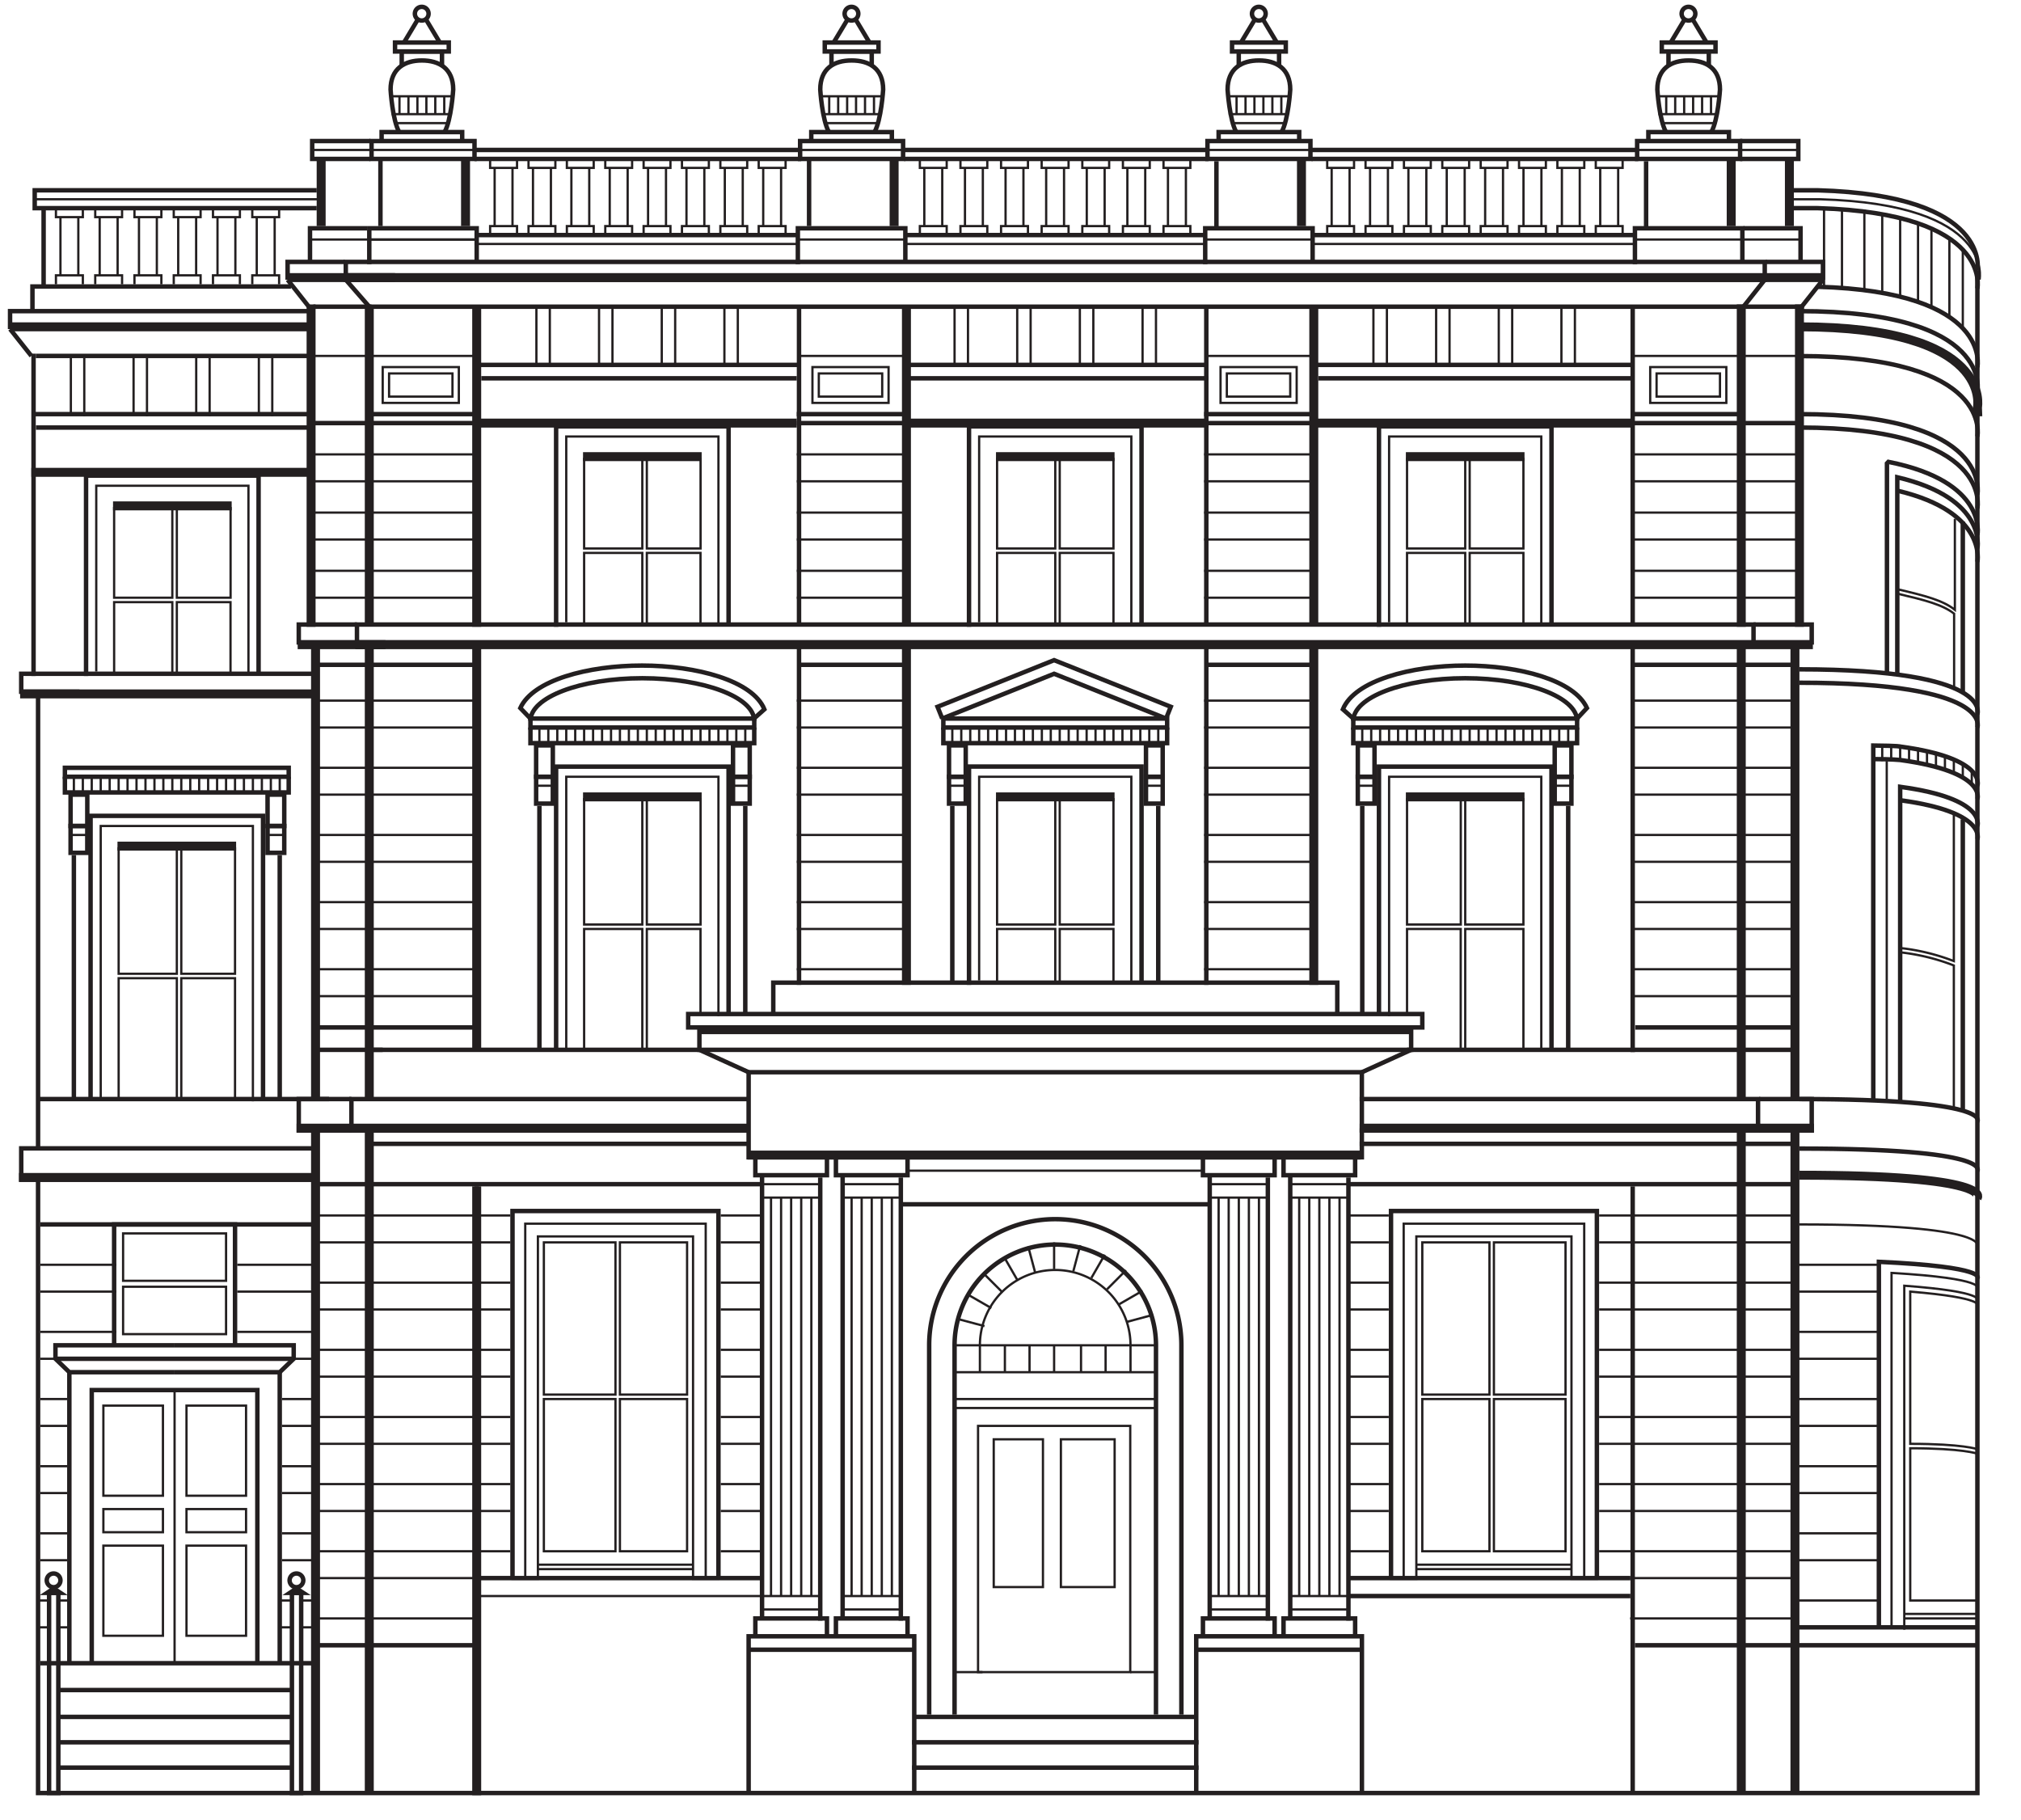 <svg id="Layer_1" data-name="Layer 1" xmlns="http://www.w3.org/2000/svg" xmlns:xlink="http://www.w3.org/1999/xlink" viewBox="0 0 295.2 265.78"><defs><style>.cls-1,.cls-2,.cls-4,.cls-5{fill:none;}.cls-2,.cls-4,.cls-5{stroke:#231f20;stroke-miterlimit:10;}.cls-2{stroke-width:0.65px;}.cls-3{clip-path:url(#clip-path);}.cls-4{stroke-width:0.33px;}.cls-5{stroke-width:1.31px;}</style><clipPath id="clip-path"><rect class="cls-1" width="295.2" height="265.78"/></clipPath></defs><title>building</title><polyline class="cls-2" points="109.35 261.86 109.35 238.97 133.54 238.97 133.54 261.86"/><line class="cls-2" x1="109.35" y1="240.93" x2="133.54" y2="240.93"/><polyline class="cls-2" points="174.73 261.86 174.73 238.97 198.93 238.97 198.93 261.86"/><line class="cls-2" x1="174.73" y1="240.93" x2="198.92" y2="240.93"/><line class="cls-2" x1="133.54" y1="250.74" x2="174.73" y2="250.74"/><line class="cls-2" x1="133.22" y1="254.45" x2="175.06" y2="254.45"/><line class="cls-2" x1="133.22" y1="258.15" x2="175.06" y2="258.15"/><g class="cls-3"><path class="cls-2" d="M135.72,250.41V196.47a18.42,18.42,0,0,1,36.84,0v53.94"/><path class="cls-4" d="M143.13,200.4v-3.93a11,11,0,0,1,22,0v3.93"/><path class="cls-2" d="M139.43,250.41V196.47a14.71,14.71,0,0,1,29.42,0v53.94"/></g><rect class="cls-2" x="109.35" y="156.59" width="89.57" height="12.42"/><rect class="cls-2" x="102.16" y="150.05" width="103.96" height="3.27"/><polyline class="cls-2" points="102.16 150.05 100.52 150.05 100.52 148.09 207.75 148.09 207.75 150.05 206.12 150.05"/><line class="cls-2" x1="109.35" y1="156.59" x2="102.16" y2="153.32"/><line class="cls-2" x1="198.93" y1="156.59" x2="206.12" y2="153.32"/><polyline class="cls-2" points="187.48 238.97 187.48 236.36 197.94 236.36 197.94 238.97"/><polyline class="cls-2" points="175.71 238.97 175.71 236.36 186.18 236.36 186.18 238.97"/><polyline class="cls-2" points="187.48 169.01 187.48 171.63 197.94 171.63 197.94 169.01"/><polyline class="cls-2" points="175.71 169.01 175.71 171.63 186.18 171.63 186.18 169.01"/><line class="cls-2" x1="176.7" y1="171.63" x2="176.7" y2="236.36"/><line class="cls-2" x1="185.19" y1="171.96" x2="185.19" y2="236.68"/><line class="cls-2" x1="188.46" y1="171.63" x2="188.46" y2="236.36"/><line class="cls-2" x1="196.96" y1="171.96" x2="196.96" y2="236.68"/><line class="cls-4" x1="176.7" y1="174.9" x2="185.2" y2="174.9"/><line class="cls-4" x1="188.46" y1="174.9" x2="196.96" y2="174.9"/><line class="cls-4" x1="176.7" y1="172.94" x2="185.2" y2="172.94"/><line class="cls-4" x1="188.46" y1="172.94" x2="196.96" y2="172.94"/><line class="cls-4" x1="176.7" y1="235.05" x2="185.2" y2="235.05"/><line class="cls-4" x1="188.46" y1="235.05" x2="196.96" y2="235.05"/><line class="cls-4" x1="196.96" y1="233.09" x2="188.46" y2="233.09"/><line class="cls-4" x1="185.19" y1="233.09" x2="176.69" y2="233.09"/><line class="cls-4" x1="178" y1="174.9" x2="178" y2="233.09"/><line class="cls-4" x1="183.89" y1="174.9" x2="183.89" y2="233.09"/><line class="cls-4" x1="182.42" y1="174.9" x2="182.42" y2="233.09"/><line class="cls-4" x1="180.95" y1="174.9" x2="180.95" y2="233.09"/><line class="cls-4" x1="179.47" y1="174.9" x2="179.47" y2="233.09"/><line class="cls-4" x1="189.77" y1="174.9" x2="189.77" y2="233.09"/><line class="cls-4" x1="195.66" y1="174.9" x2="195.66" y2="233.09"/><line class="cls-4" x1="194.18" y1="174.9" x2="194.18" y2="233.09"/><line class="cls-4" x1="192.71" y1="174.9" x2="192.71" y2="233.09"/><line class="cls-4" x1="191.24" y1="174.9" x2="191.24" y2="233.09"/><polyline class="cls-2" points="122.1 238.97 122.1 236.36 132.56 236.36 132.56 238.97"/><polyline class="cls-2" points="110.33 238.97 110.33 236.36 120.79 236.36 120.79 238.97"/><polyline class="cls-2" points="122.1 169.01 122.1 171.63 132.56 171.63 132.56 169.01"/><polyline class="cls-2" points="110.33 169.01 110.33 171.63 120.79 171.63 120.79 169.01"/><line class="cls-2" x1="111.31" y1="171.63" x2="111.31" y2="236.36"/><line class="cls-2" x1="119.81" y1="171.96" x2="119.81" y2="236.68"/><line class="cls-2" x1="123.08" y1="171.63" x2="123.08" y2="236.36"/><line class="cls-2" x1="131.58" y1="171.96" x2="131.58" y2="236.68"/><line class="cls-4" x1="111.31" y1="174.9" x2="119.81" y2="174.9"/><line class="cls-4" x1="123.08" y1="174.9" x2="131.58" y2="174.9"/><line class="cls-4" x1="111.31" y1="172.94" x2="119.81" y2="172.94"/><line class="cls-4" x1="123.08" y1="172.94" x2="131.58" y2="172.94"/><line class="cls-4" x1="111.31" y1="235.05" x2="119.81" y2="235.05"/><line class="cls-4" x1="123.08" y1="235.05" x2="131.58" y2="235.05"/><line class="cls-4" x1="131.58" y1="233.09" x2="123.08" y2="233.09"/><line class="cls-4" x1="119.81" y1="233.09" x2="111.31" y2="233.09"/><line class="cls-4" x1="112.62" y1="174.9" x2="112.62" y2="233.09"/><line class="cls-4" x1="118.51" y1="174.9" x2="118.51" y2="233.09"/><line class="cls-4" x1="117.03" y1="174.9" x2="117.03" y2="233.09"/><line class="cls-4" x1="115.56" y1="174.9" x2="115.56" y2="233.09"/><line class="cls-4" x1="114.09" y1="174.9" x2="114.09" y2="233.09"/><line class="cls-4" x1="124.39" y1="174.9" x2="124.39" y2="233.09"/><line class="cls-4" x1="130.27" y1="174.9" x2="130.27" y2="233.09"/><line class="cls-4" x1="128.8" y1="174.9" x2="128.8" y2="233.09"/><line class="cls-4" x1="127.33" y1="174.9" x2="127.33" y2="233.09"/><line class="cls-4" x1="125.86" y1="174.9" x2="125.86" y2="233.09"/><line class="cls-2" x1="131.58" y1="175.88" x2="176.53" y2="175.88"/><line class="cls-4" x1="132.73" y1="170.97" x2="175.88" y2="170.97"/><line class="cls-4" x1="139.59" y1="196.47" x2="169.01" y2="196.47"/><line class="cls-4" x1="139.59" y1="200.4" x2="169.01" y2="200.4"/><line class="cls-4" x1="139.59" y1="204.32" x2="169.01" y2="204.32"/><line class="cls-4" x1="139.59" y1="205.63" x2="169.01" y2="205.63"/><line class="cls-4" x1="153.97" y1="185.36" x2="153.97" y2="181.44"/><line class="cls-4" x1="151.19" y1="185.81" x2="150.18" y2="182.02"/><line class="cls-4" x1="148.62" y1="186.97" x2="146.66" y2="183.57"/><line class="cls-4" x1="146.44" y1="188.75" x2="143.67" y2="185.98"/><line class="cls-4" x1="144.8" y1="191.04" x2="141.4" y2="189.08"/><line class="cls-4" x1="143.8" y1="193.67" x2="140.01" y2="192.66"/><line class="cls-4" x1="164.64" y1="193.04" x2="168.43" y2="192.02"/><line class="cls-4" x1="163.48" y1="190.47" x2="166.88" y2="188.51"/><line class="cls-4" x1="161.7" y1="188.29" x2="164.47" y2="185.51"/><line class="cls-4" x1="159.41" y1="186.64" x2="161.37" y2="183.24"/><line class="cls-4" x1="156.78" y1="185.64" x2="157.79" y2="181.85"/><rect class="cls-4" x="142.86" y="208.24" width="22.23" height="35.96"/><rect class="cls-4" x="145.15" y="210.2" width="7.19" height="21.58"/><rect class="cls-4" x="154.96" y="210.2" width="7.85" height="21.58"/><line class="cls-4" x1="165.09" y1="244.2" x2="169.01" y2="244.2"/><line class="cls-4" x1="143.51" y1="244.2" x2="139.59" y2="244.2"/><line class="cls-4" x1="153.97" y1="196.47" x2="153.97" y2="200.4"/><line class="cls-4" x1="150.38" y1="196.47" x2="150.38" y2="200.4"/><line class="cls-4" x1="146.78" y1="196.47" x2="146.78" y2="200.4"/><line class="cls-4" x1="161.49" y1="196.47" x2="161.49" y2="200.4"/><line class="cls-4" x1="157.9" y1="196.47" x2="157.9" y2="200.4"/><rect class="cls-2" x="52.14" y="91.21" width="203.99" height="2.61"/><line class="cls-5" x1="254.34" y1="93.82" x2="254.34" y2="160.51"/><line class="cls-5" x1="254.34" y1="44.46" x2="254.34" y2="91.54"/><polyline class="cls-2" points="256.13 91.21 264.63 91.21 264.63 93.82 256.13 93.82"/><line class="cls-5" x1="262.84" y1="44.46" x2="262.84" y2="91.54"/><line class="cls-5" x1="53.94" y1="91.21" x2="53.94" y2="44.79"/><line class="cls-5" x1="53.94" y1="160.51" x2="53.94" y2="93.82"/><polyline class="cls-2" points="109.52 165.09 51.33 165.09 51.33 160.51 109.52 160.51"/><line class="cls-2" x1="53.94" y1="167.05" x2="109.52" y2="167.05"/><line class="cls-2" x1="46.09" y1="172.94" x2="111.48" y2="172.94"/><line class="cls-2" x1="5.88" y1="178.82" x2="45.77" y2="178.82"/><polyline class="cls-2" points="74.86 230.47 74.86 176.86 104.94 176.86 104.94 230.47"/><polyline class="cls-4" points="76.72 230.58 76.72 178.71 103.08 178.71 103.08 230.58"/><polygon class="cls-4" points="104.94 230.58 101.23 230.58 101.23 180.57 78.57 180.57 78.57 230.58 74.86 230.58 74.86 178.71 74.86 176.86 76.72 176.86 103.08 176.86 104.94 176.86 104.94 178.71 104.94 230.58"/><rect class="cls-4" x="79.44" y="181.44" width="10.46" height="22.23"/><rect class="cls-4" x="90.55" y="181.44" width="9.81" height="22.23"/><rect class="cls-4" x="79.44" y="204.32" width="10.46" height="22.23"/><rect class="cls-4" x="90.55" y="204.32" width="9.81" height="22.23"/><rect class="cls-4" x="85.32" y="116.71" width="8.5" height="18.31"/><rect class="cls-4" x="94.48" y="116.71" width="7.85" height="18.31"/><polyline class="cls-4" points="85.32 153.32 85.32 135.67 93.82 135.67 93.82 153.32"/><polyline class="cls-4" points="94.48 153.32 94.48 135.67 102.32 135.67 102.32 148.09"/><line class="cls-4" x1="78.57" y1="229.16" x2="101.23" y2="229.16"/><line class="cls-4" x1="78.57" y1="228.51" x2="101.23" y2="228.51"/><line class="cls-2" x1="69.63" y1="173.26" x2="69.63" y2="261.86"/><line class="cls-5" x1="69.63" y1="93.82" x2="69.63" y2="153.32"/><line class="cls-5" x1="69.63" y1="173.26" x2="69.63" y2="262.18"/><line class="cls-2" x1="111.15" y1="230.47" x2="69.96" y2="230.47"/><line class="cls-4" x1="111.15" y1="233.09" x2="69.96" y2="233.09"/><line class="cls-5" x1="109.51" y1="164.76" x2="51" y2="164.76"/><line class="cls-5" x1="264.8" y1="94.15" x2="51.9" y2="94.15"/><line class="cls-5" x1="266.11" y1="40.54" x2="50.51" y2="40.54"/><line class="cls-5" x1="198.76" y1="168.69" x2="109.19" y2="168.69"/><line class="cls-5" x1="205.95" y1="150.38" x2="102" y2="150.38"/><line class="cls-5" x1="102.49" y1="116.38" x2="85.16" y2="116.38"/><line class="cls-4" x1="74.54" y1="177.51" x2="46.42" y2="177.51"/><line class="cls-4" x1="74.54" y1="181.44" x2="46.42" y2="181.44"/><line class="cls-4" x1="74.54" y1="187.32" x2="46.42" y2="187.32"/><line class="cls-4" x1="74.54" y1="191.24" x2="46.42" y2="191.24"/><line class="cls-4" x1="74.54" y1="197.13" x2="46.42" y2="197.13"/><line class="cls-4" x1="74.54" y1="201.05" x2="46.42" y2="201.05"/><line class="cls-4" x1="74.54" y1="206.94" x2="46.42" y2="206.94"/><line class="cls-4" x1="74.54" y1="210.86" x2="46.42" y2="210.86"/><line class="cls-4" x1="74.54" y1="216.74" x2="46.42" y2="216.74"/><line class="cls-4" x1="74.54" y1="220.67" x2="46.42" y2="220.67"/><line class="cls-4" x1="74.54" y1="226.55" x2="46.42" y2="226.55"/><line class="cls-4" x1="69.47" y1="230.47" x2="46.42" y2="230.47"/><line class="cls-4" x1="69.63" y1="102.32" x2="45.77" y2="102.32"/><line class="cls-4" x1="69.63" y1="106.25" x2="45.77" y2="106.25"/><line class="cls-4" x1="69.63" y1="112.13" x2="45.77" y2="112.13"/><line class="cls-4" x1="69.63" y1="116.05" x2="45.77" y2="116.05"/><line class="cls-4" x1="69.63" y1="121.94" x2="45.77" y2="121.94"/><line class="cls-4" x1="69.63" y1="125.86" x2="45.77" y2="125.86"/><line class="cls-4" x1="69.63" y1="131.75" x2="45.77" y2="131.75"/><line class="cls-4" x1="69.63" y1="135.67" x2="45.77" y2="135.67"/><line class="cls-4" x1="69.63" y1="141.55" x2="45.77" y2="141.55"/><line class="cls-4" x1="69.14" y1="145.48" x2="45.77" y2="145.48"/><line class="cls-4" x1="111.15" y1="177.51" x2="105.27" y2="177.51"/><line class="cls-4" x1="111.15" y1="181.44" x2="105.27" y2="181.44"/><line class="cls-4" x1="111.15" y1="187.32" x2="105.27" y2="187.32"/><line class="cls-4" x1="111.15" y1="191.24" x2="105.27" y2="191.24"/><line class="cls-4" x1="111.15" y1="197.13" x2="105.27" y2="197.13"/><line class="cls-4" x1="111.15" y1="201.05" x2="105.27" y2="201.05"/><line class="cls-4" x1="111.15" y1="206.94" x2="105.27" y2="206.94"/><line class="cls-4" x1="111.15" y1="210.86" x2="105.27" y2="210.86"/><line class="cls-4" x1="111.15" y1="216.74" x2="105.27" y2="216.74"/><line class="cls-4" x1="111.15" y1="220.67" x2="105.27" y2="220.67"/><line class="cls-4" x1="111.15" y1="226.55" x2="105.27" y2="226.55"/><line class="cls-4" x1="109.68" y1="230.47" x2="105.27" y2="230.47"/><line class="cls-4" x1="69.47" y1="236.36" x2="46.42" y2="236.36"/><line class="cls-2" x1="69.47" y1="240.28" x2="46.42" y2="240.28"/><polyline class="cls-2" points="198.6 165.09 256.79 165.09 256.79 160.51 198.6 160.51"/><line class="cls-2" x1="262.18" y1="167.05" x2="198.6" y2="167.05"/><line class="cls-2" x1="262.18" y1="172.94" x2="196.8" y2="172.94"/><polyline class="cls-2" points="233.25 230.47 233.25 176.86 203.18 176.86 203.18 230.47"/><polyline class="cls-4" points="231.4 230.58 231.4 178.71 205.03 178.71 205.03 230.58"/><polygon class="cls-4" points="203.18 230.58 206.88 230.58 206.88 180.57 229.54 180.57 229.54 230.58 233.25 230.58 233.25 178.71 233.25 176.86 231.4 176.86 205.03 176.86 203.18 176.86 203.18 178.71 203.18 230.58"/><rect class="cls-4" x="218.21" y="181.44" width="10.46" height="22.23"/><rect class="cls-4" x="207.75" y="181.44" width="9.81" height="22.23"/><rect class="cls-4" x="218.21" y="204.32" width="10.46" height="22.23"/><rect class="cls-4" x="207.75" y="204.32" width="9.81" height="22.23"/><line class="cls-4" x1="229.54" y1="229.16" x2="206.88" y2="229.16"/><line class="cls-4" x1="229.54" y1="228.51" x2="206.88" y2="228.51"/><line class="cls-4" x1="289.04" y1="236.36" x2="278.15" y2="236.36"/><line class="cls-4" x1="289.04" y1="235.7" x2="278.15" y2="235.7"/><line class="cls-2" x1="238.48" y1="173.26" x2="238.48" y2="261.86"/><line class="cls-2" x1="196.96" y1="230.47" x2="238.15" y2="230.47"/><line class="cls-2" x1="196.96" y1="233.09" x2="238.15" y2="233.09"/><line class="cls-2" x1="262.18" y1="237.66" x2="288.99" y2="237.66"/><line class="cls-2" x1="262.18" y1="240.28" x2="288.99" y2="240.28"/><line class="cls-5" x1="198.6" y1="164.76" x2="257.12" y2="164.76"/><line class="cls-5" x1="262.18" y1="164.76" x2="262.18" y2="261.86"/><polyline class="cls-2" points="256.95 165.09 264.63 165.09 264.63 160.51 256.95 160.51"/><line class="cls-5" x1="256.95" y1="164.76" x2="264.96" y2="164.76"/><line class="cls-4" x1="233.58" y1="177.51" x2="262.18" y2="177.51"/><line class="cls-4" x1="233.58" y1="181.44" x2="262.18" y2="181.44"/><line class="cls-4" x1="233.58" y1="187.32" x2="262.18" y2="187.32"/><line class="cls-4" x1="233.58" y1="191.24" x2="262.18" y2="191.24"/><line class="cls-4" x1="233.58" y1="197.13" x2="262.18" y2="197.13"/><line class="cls-4" x1="233.58" y1="201.05" x2="262.18" y2="201.05"/><line class="cls-4" x1="233.58" y1="206.94" x2="262.18" y2="206.94"/><line class="cls-4" x1="233.58" y1="210.86" x2="262.18" y2="210.86"/><line class="cls-4" x1="233.58" y1="216.74" x2="262.18" y2="216.74"/><line class="cls-4" x1="233.58" y1="220.67" x2="262.18" y2="220.67"/><line class="cls-4" x1="233.58" y1="226.55" x2="262.18" y2="226.55"/><line class="cls-4" x1="238.11" y1="230.47" x2="262.18" y2="230.47"/><line class="cls-4" x1="196.96" y1="177.51" x2="202.85" y2="177.51"/><line class="cls-4" x1="196.96" y1="181.44" x2="202.85" y2="181.44"/><line class="cls-4" x1="196.96" y1="187.32" x2="202.85" y2="187.32"/><line class="cls-4" x1="196.96" y1="191.24" x2="202.85" y2="191.24"/><line class="cls-4" x1="196.96" y1="197.13" x2="202.85" y2="197.13"/><line class="cls-4" x1="196.96" y1="201.05" x2="202.85" y2="201.05"/><line class="cls-4" x1="196.96" y1="206.94" x2="202.85" y2="206.94"/><line class="cls-4" x1="196.96" y1="210.86" x2="202.85" y2="210.86"/><line class="cls-4" x1="196.96" y1="216.74" x2="202.85" y2="216.74"/><line class="cls-4" x1="196.96" y1="220.67" x2="202.85" y2="220.67"/><line class="cls-4" x1="196.96" y1="226.55" x2="202.85" y2="226.55"/><line class="cls-4" x1="198.43" y1="230.47" x2="202.85" y2="230.47"/><line class="cls-4" x1="238.11" y1="236.36" x2="262.18" y2="236.36"/><line class="cls-2" x1="238.81" y1="240.28" x2="262.18" y2="240.28"/><line class="cls-2" x1="102.32" y1="153.32" x2="53.94" y2="153.32"/><line class="cls-2" x1="69.63" y1="150.05" x2="46.25" y2="150.05"/><line class="cls-2" x1="262.18" y1="150.05" x2="238.86" y2="150.05"/><line class="cls-2" x1="46.09" y1="97.09" x2="69.63" y2="97.09"/><line class="cls-5" x1="132.4" y1="93.82" x2="132.4" y2="143.84"/><line class="cls-2" x1="116.71" y1="93.82" x2="116.71" y2="143.84"/><line class="cls-4" x1="132.4" y1="102.32" x2="116.38" y2="102.32"/><line class="cls-4" x1="132.4" y1="106.25" x2="116.38" y2="106.25"/><line class="cls-4" x1="132.4" y1="112.13" x2="116.38" y2="112.13"/><line class="cls-4" x1="132.4" y1="116.05" x2="116.38" y2="116.05"/><line class="cls-4" x1="132.4" y1="121.94" x2="116.38" y2="121.94"/><line class="cls-4" x1="132.4" y1="125.86" x2="116.38" y2="125.86"/><line class="cls-4" x1="132.4" y1="131.75" x2="116.38" y2="131.75"/><line class="cls-4" x1="132.4" y1="135.67" x2="116.38" y2="135.67"/><line class="cls-4" x1="132.4" y1="141.55" x2="116.38" y2="141.55"/><line class="cls-2" x1="116.71" y1="97.09" x2="132.4" y2="97.09"/><line class="cls-5" x1="191.9" y1="93.82" x2="191.9" y2="143.84"/><line class="cls-2" x1="176.2" y1="93.82" x2="176.2" y2="143.84"/><line class="cls-5" x1="69.63" y1="45.11" x2="69.63" y2="91.54"/><line class="cls-5" x1="132.4" y1="45.11" x2="132.4" y2="91.28"/><line class="cls-2" x1="116.71" y1="45.11" x2="116.71" y2="91.28"/><polyline class="cls-2" points="116.54 38.58 116.54 33.34 132.24 33.34 132.24 38.25"/><line class="cls-5" x1="191.9" y1="45.11" x2="191.9" y2="91.37"/><line class="cls-2" x1="238.48" y1="45.11" x2="238.48" y2="91.28"/><line class="cls-2" x1="176.2" y1="45.11" x2="176.2" y2="91.28"/><line class="cls-4" x1="191.9" y1="102.32" x2="175.88" y2="102.32"/><line class="cls-4" x1="191.9" y1="106.25" x2="175.88" y2="106.25"/><line class="cls-4" x1="191.9" y1="112.13" x2="175.88" y2="112.13"/><line class="cls-4" x1="191.9" y1="116.05" x2="175.88" y2="116.05"/><line class="cls-4" x1="191.9" y1="66.36" x2="175.88" y2="66.36"/><line class="cls-4" x1="191.9" y1="70.29" x2="175.88" y2="70.29"/><line class="cls-4" x1="191.9" y1="74.86" x2="175.88" y2="74.86"/><line class="cls-4" x1="191.9" y1="78.79" x2="175.88" y2="78.79"/><line class="cls-4" x1="191.9" y1="83.36" x2="175.88" y2="83.36"/><line class="cls-4" x1="191.9" y1="87.29" x2="175.88" y2="87.29"/><line class="cls-4" x1="262.84" y1="66.36" x2="238.65" y2="66.36"/><line class="cls-4" x1="262.84" y1="70.29" x2="238.65" y2="70.29"/><line class="cls-4" x1="262.84" y1="74.86" x2="238.65" y2="74.86"/><line class="cls-4" x1="262.84" y1="78.79" x2="238.65" y2="78.79"/><line class="cls-4" x1="262.84" y1="83.36" x2="238.65" y2="83.36"/><line class="cls-4" x1="262.84" y1="87.29" x2="238.65" y2="87.29"/><line class="cls-4" x1="132.4" y1="66.36" x2="116.38" y2="66.36"/><line class="cls-4" x1="132.4" y1="70.29" x2="116.38" y2="70.29"/><line class="cls-4" x1="132.4" y1="74.86" x2="116.38" y2="74.86"/><line class="cls-4" x1="132.4" y1="78.79" x2="116.38" y2="78.79"/><line class="cls-4" x1="132.4" y1="83.36" x2="116.38" y2="83.36"/><line class="cls-4" x1="132.4" y1="87.29" x2="116.38" y2="87.29"/><line class="cls-4" x1="69.63" y1="66.36" x2="45.77" y2="66.36"/><line class="cls-4" x1="69.63" y1="70.29" x2="45.77" y2="70.29"/><line class="cls-2" x1="69.63" y1="61.79" x2="45.11" y2="61.79"/><line class="cls-2" x1="69.63" y1="60.48" x2="53.61" y2="60.48"/><line class="cls-2" x1="132.4" y1="61.79" x2="116.38" y2="61.79"/><line class="cls-2" x1="132.4" y1="60.48" x2="116.38" y2="60.48"/><line class="cls-2" x1="191.9" y1="61.79" x2="175.88" y2="61.79"/><line class="cls-2" x1="191.9" y1="60.48" x2="175.88" y2="60.48"/><line class="cls-2" x1="262.84" y1="61.79" x2="238.65" y2="61.79"/><line class="cls-2" x1="254.66" y1="60.48" x2="238.64" y2="60.48"/><line class="cls-4" x1="69.63" y1="74.86" x2="45.77" y2="74.86"/><line class="cls-4" x1="69.63" y1="78.79" x2="45.77" y2="78.79"/><line class="cls-4" x1="69.63" y1="83.36" x2="45.77" y2="83.36"/><line class="cls-4" x1="69.63" y1="87.29" x2="45.77" y2="87.29"/><line class="cls-4" x1="191.9" y1="121.94" x2="175.88" y2="121.94"/><line class="cls-4" x1="191.9" y1="125.86" x2="175.88" y2="125.86"/><line class="cls-4" x1="191.9" y1="131.75" x2="175.88" y2="131.75"/><line class="cls-4" x1="191.9" y1="135.67" x2="175.88" y2="135.67"/><line class="cls-4" x1="191.9" y1="141.55" x2="175.88" y2="141.55"/><line class="cls-2" x1="176.2" y1="97.09" x2="191.9" y2="97.09"/><polyline class="cls-4" points="82.71 153.32 82.71 113.44 104.94 113.44 104.94 148.42"/><polyline class="cls-2" points="81.23 153.32 81.23 111.96 106.42 111.96 106.42 148.09"/><rect class="cls-2" x="77.48" y="104.94" width="32.69" height="1.31"/><g class="cls-3"><path class="cls-2" d="M77.48,104.94,76,103.4c1.87-4.08,9.87-6.2,17.78-6.2s16.16,2.19,17.87,6.39l-1.52,1.35"/><path class="cls-2" d="M77.48,105.27c0-3.44,7.32-6.22,16.34-6.22s16.35,2.78,16.35,6.22"/></g><polyline class="cls-2" points="110.17 106.25 110.17 108.53 77.48 108.53 77.48 106.25"/><line class="cls-4" x1="78.79" y1="106.41" x2="78.79" y2="108.37"/><line class="cls-4" x1="80.09" y1="106.41" x2="80.09" y2="108.37"/><line class="cls-4" x1="81.4" y1="106.41" x2="81.4" y2="108.37"/><line class="cls-4" x1="82.71" y1="106.41" x2="82.71" y2="108.37"/><line class="cls-4" x1="84.02" y1="106.41" x2="84.02" y2="108.37"/><line class="cls-4" x1="85.32" y1="106.41" x2="85.32" y2="108.37"/><line class="cls-4" x1="86.63" y1="106.41" x2="86.63" y2="108.37"/><line class="cls-4" x1="87.94" y1="106.41" x2="87.94" y2="108.37"/><line class="cls-4" x1="89.25" y1="106.41" x2="89.25" y2="108.37"/><line class="cls-4" x1="90.55" y1="106.41" x2="90.55" y2="108.37"/><line class="cls-4" x1="91.86" y1="106.41" x2="91.86" y2="108.37"/><line class="cls-4" x1="93.17" y1="106.41" x2="93.17" y2="108.37"/><line class="cls-4" x1="94.48" y1="106.41" x2="94.48" y2="108.37"/><line class="cls-4" x1="95.78" y1="106.41" x2="95.78" y2="108.37"/><line class="cls-4" x1="97.09" y1="106.41" x2="97.09" y2="108.37"/><line class="cls-4" x1="98.4" y1="106.41" x2="98.4" y2="108.37"/><line class="cls-4" x1="99.71" y1="106.41" x2="99.71" y2="108.37"/><line class="cls-4" x1="101.02" y1="106.41" x2="101.02" y2="108.37"/><line class="cls-4" x1="102.32" y1="106.41" x2="102.32" y2="108.37"/><line class="cls-4" x1="103.63" y1="106.41" x2="103.63" y2="108.37"/><line class="cls-4" x1="104.94" y1="106.41" x2="104.94" y2="108.37"/><line class="cls-4" x1="106.25" y1="106.41" x2="106.25" y2="108.37"/><line class="cls-4" x1="107.55" y1="106.41" x2="107.55" y2="108.37"/><line class="cls-4" x1="108.86" y1="106.41" x2="108.86" y2="108.37"/><rect class="cls-2" x="107.07" y="108.86" width="2.44" height="4.58"/><rect class="cls-2" x="107.07" y="113.44" width="2.44" height="3.92"/><line class="cls-4" x1="107.07" y1="114.75" x2="109.51" y2="114.75"/><rect class="cls-2" x="78.31" y="108.86" width="2.44" height="4.58"/><rect class="cls-2" x="78.31" y="113.44" width="2.44" height="3.92"/><line class="cls-4" x1="78.31" y1="114.75" x2="80.75" y2="114.75"/><line class="cls-2" x1="108.86" y1="117.69" x2="108.86" y2="148.09"/><line class="cls-2" x1="78.79" y1="117.69" x2="78.79" y2="153.32"/><rect class="cls-4" x="17.33" y="123.9" width="8.5" height="18.31"/><rect class="cls-4" x="26.48" y="123.9" width="7.85" height="18.31"/><polyline class="cls-4" points="17.33 160.51 17.33 142.86 25.83 142.86 25.83 160.51"/><polyline class="cls-4" points="26.48 160.51 26.48 142.86 34.33 142.86 34.33 160.51"/><line class="cls-5" x1="34.49" y1="123.57" x2="17.16" y2="123.57"/><polyline class="cls-4" points="14.71 160.51 14.71 120.63 36.94 120.63 36.94 160.84"/><polyline class="cls-2" points="13.23 160.51 13.23 119.15 38.42 119.15 38.42 160.51"/><rect class="cls-2" x="9.48" y="112.13" width="32.69" height="1.31"/><polyline class="cls-2" points="42.17 113.44 42.17 115.73 9.48 115.73 9.48 113.44"/><line class="cls-4" x1="10.79" y1="113.6" x2="10.79" y2="115.56"/><line class="cls-4" x1="12.1" y1="113.6" x2="12.1" y2="115.56"/><line class="cls-4" x1="13.4" y1="113.6" x2="13.4" y2="115.56"/><line class="cls-4" x1="14.71" y1="113.6" x2="14.71" y2="115.56"/><line class="cls-4" x1="16.02" y1="113.6" x2="16.02" y2="115.56"/><line class="cls-4" x1="17.33" y1="113.6" x2="17.33" y2="115.56"/><line class="cls-4" x1="18.63" y1="113.6" x2="18.63" y2="115.56"/><line class="cls-4" x1="19.94" y1="113.6" x2="19.94" y2="115.56"/><line class="cls-4" x1="21.25" y1="113.6" x2="21.25" y2="115.56"/><line class="cls-4" x1="22.56" y1="113.6" x2="22.56" y2="115.56"/><line class="cls-4" x1="23.86" y1="113.6" x2="23.86" y2="115.56"/><line class="cls-4" x1="25.17" y1="113.6" x2="25.17" y2="115.56"/><line class="cls-4" x1="26.48" y1="113.6" x2="26.48" y2="115.56"/><line class="cls-4" x1="27.79" y1="113.6" x2="27.79" y2="115.56"/><line class="cls-4" x1="29.09" y1="113.6" x2="29.09" y2="115.56"/><line class="cls-4" x1="30.4" y1="113.6" x2="30.4" y2="115.56"/><line class="cls-4" x1="31.71" y1="113.6" x2="31.71" y2="115.56"/><line class="cls-4" x1="33.02" y1="113.6" x2="33.02" y2="115.56"/><line class="cls-4" x1="34.33" y1="113.6" x2="34.33" y2="115.56"/><line class="cls-4" x1="35.63" y1="113.6" x2="35.63" y2="115.56"/><line class="cls-4" x1="36.94" y1="113.6" x2="36.94" y2="115.56"/><line class="cls-4" x1="38.25" y1="113.6" x2="38.25" y2="115.56"/><line class="cls-4" x1="39.56" y1="113.6" x2="39.56" y2="115.56"/><line class="cls-4" x1="40.86" y1="113.6" x2="40.86" y2="115.56"/><rect class="cls-2" x="10.31" y="116.05" width="2.44" height="4.58"/><rect class="cls-2" x="10.31" y="120.63" width="2.44" height="3.92"/><line class="cls-4" x1="10.31" y1="121.94" x2="12.75" y2="121.94"/><rect class="cls-2" x="39.08" y="116.05" width="2.44" height="4.58"/><rect class="cls-2" x="39.08" y="120.63" width="2.44" height="3.92"/><line class="cls-4" x1="39.08" y1="121.94" x2="41.52" y2="121.94"/><line class="cls-2" x1="40.86" y1="124.88" x2="40.86" y2="160.51"/><line class="cls-2" x1="10.79" y1="124.88" x2="10.79" y2="160.51"/><rect class="cls-4" x="145.64" y="116.71" width="8.5" height="18.31"/><rect class="cls-4" x="154.79" y="116.71" width="7.85" height="18.31"/><polyline class="cls-4" points="145.64 143.51 145.64 135.67 154.14 135.67 154.14 143.51"/><polyline class="cls-4" points="154.79 143.51 154.79 135.67 162.64 135.67 162.64 143.51"/><line class="cls-5" x1="162.8" y1="116.38" x2="145.48" y2="116.38"/><polyline class="cls-2" points="141.54 143.84 141.54 111.95 166.74 111.95 166.74 143.51"/><polyline class="cls-4" points="143.02 143.19 143.02 113.44 165.25 113.44 165.25 143.51"/><rect class="cls-4" x="145.64" y="67.02" width="8.5" height="13.08"/><rect class="cls-4" x="154.79" y="67.02" width="7.85" height="13.08"/><polyline class="cls-4" points="145.64 91.21 145.64 80.75 154.14 80.75 154.14 91.21"/><polyline class="cls-4" points="154.79 91.21 154.79 80.75 162.64 80.75 162.64 91.21"/><line class="cls-5" x1="162.8" y1="66.69" x2="145.48" y2="66.69"/><polyline class="cls-2" points="141.54 91.54 141.54 62.27 166.74 62.27 166.74 91.21"/><polyline class="cls-4" points="143.02 90.88 143.02 63.75 165.25 63.75 165.25 91.21"/><rect class="cls-4" x="205.52" y="67.02" width="8.5" height="13.08"/><rect class="cls-4" x="214.67" y="67.02" width="7.85" height="13.08"/><polyline class="cls-4" points="205.52 91.21 205.52 80.75 214.02 80.75 214.02 91.21"/><polyline class="cls-4" points="214.67 91.21 214.67 80.75 222.52 80.75 222.52 91.21"/><line class="cls-5" x1="222.68" y1="66.69" x2="205.35" y2="66.69"/><polyline class="cls-2" points="201.42 91.54 201.42 62.27 226.62 62.27 226.62 91.21"/><polyline class="cls-4" points="202.9 90.88 202.9 63.75 225.13 63.75 225.13 91.21"/><rect class="cls-4" x="85.32" y="67.02" width="8.5" height="13.08"/><rect class="cls-4" x="94.48" y="67.02" width="7.85" height="13.08"/><polyline class="cls-4" points="85.32 91.21 85.32 80.75 93.82 80.75 93.82 91.21"/><polyline class="cls-4" points="94.48 91.21 94.48 80.75 102.32 80.75 102.32 91.21"/><line class="cls-5" x1="102.49" y1="66.69" x2="85.16" y2="66.69"/><polyline class="cls-2" points="81.23 91.54 81.23 62.27 106.42 62.27 106.42 91.21"/><polyline class="cls-4" points="82.71 90.88 82.71 63.75 104.94 63.75 104.94 91.21"/><rect class="cls-2" x="137.79" y="104.94" width="32.69" height="1.31"/><polyline class="cls-2" points="170.48 106.25 170.48 108.53 137.79 108.53 137.79 106.25"/><line class="cls-4" x1="139.1" y1="106.41" x2="139.1" y2="108.37"/><line class="cls-4" x1="140.41" y1="106.41" x2="140.41" y2="108.37"/><line class="cls-4" x1="141.72" y1="106.41" x2="141.72" y2="108.37"/><line class="cls-4" x1="143.02" y1="106.41" x2="143.02" y2="108.37"/><line class="cls-4" x1="144.33" y1="106.41" x2="144.33" y2="108.37"/><line class="cls-4" x1="145.64" y1="106.41" x2="145.64" y2="108.37"/><line class="cls-4" x1="146.95" y1="106.41" x2="146.95" y2="108.37"/><line class="cls-4" x1="148.25" y1="106.41" x2="148.25" y2="108.37"/><line class="cls-4" x1="149.56" y1="106.41" x2="149.56" y2="108.37"/><line class="cls-4" x1="150.87" y1="106.41" x2="150.87" y2="108.37"/><line class="cls-4" x1="152.18" y1="106.41" x2="152.18" y2="108.37"/><line class="cls-4" x1="153.48" y1="106.41" x2="153.48" y2="108.37"/><line class="cls-4" x1="154.79" y1="106.41" x2="154.79" y2="108.37"/><line class="cls-4" x1="156.1" y1="106.41" x2="156.1" y2="108.37"/><line class="cls-4" x1="157.41" y1="106.41" x2="157.41" y2="108.37"/><line class="cls-4" x1="158.72" y1="106.41" x2="158.72" y2="108.37"/><line class="cls-4" x1="160.02" y1="106.41" x2="160.02" y2="108.37"/><line class="cls-4" x1="161.33" y1="106.41" x2="161.33" y2="108.37"/><line class="cls-4" x1="162.64" y1="106.41" x2="162.64" y2="108.37"/><line class="cls-4" x1="163.95" y1="106.41" x2="163.95" y2="108.37"/><line class="cls-4" x1="165.25" y1="106.41" x2="165.25" y2="108.37"/><line class="cls-4" x1="166.56" y1="106.41" x2="166.56" y2="108.37"/><line class="cls-4" x1="167.87" y1="106.41" x2="167.87" y2="108.37"/><line class="cls-4" x1="169.18" y1="106.41" x2="169.18" y2="108.37"/><rect class="cls-2" x="167.39" y="108.86" width="2.44" height="4.58"/><rect class="cls-2" x="167.39" y="113.44" width="2.44" height="3.92"/><line class="cls-4" x1="167.39" y1="114.75" x2="169.83" y2="114.75"/><rect class="cls-2" x="138.62" y="108.86" width="2.44" height="4.58"/><rect class="cls-2" x="138.62" y="113.44" width="2.44" height="3.92"/><line class="cls-4" x1="138.62" y1="114.75" x2="141.06" y2="114.75"/><line class="cls-2" x1="169.18" y1="117.69" x2="169.18" y2="143.51"/><line class="cls-2" x1="139.1" y1="117.69" x2="139.1" y2="143.51"/><rect class="cls-4" x="214.02" y="116.71" width="8.5" height="18.31"/><rect class="cls-4" x="205.52" y="116.71" width="7.85" height="18.31"/><polyline class="cls-4" points="222.52 153.32 222.52 135.67 214.02 135.67 214.02 153.32"/><polyline class="cls-4" points="213.36 153.32 213.36 135.67 205.52 135.67 205.52 148.09"/><line class="cls-2" x1="238.48" y1="94.15" x2="238.48" y2="153.65"/><line class="cls-5" x1="205.35" y1="116.38" x2="222.68" y2="116.38"/><line class="cls-4" x1="238.21" y1="102.32" x2="262.02" y2="102.32"/><line class="cls-4" x1="238.21" y1="106.25" x2="262.02" y2="106.25"/><line class="cls-4" x1="238.21" y1="112.13" x2="262.02" y2="112.13"/><line class="cls-4" x1="238.21" y1="116.05" x2="262.02" y2="116.05"/><line class="cls-4" x1="238.21" y1="121.94" x2="262.02" y2="121.94"/><line class="cls-4" x1="238.21" y1="125.86" x2="262.02" y2="125.86"/><line class="cls-4" x1="238.21" y1="131.75" x2="262.02" y2="131.75"/><line class="cls-4" x1="238.21" y1="135.67" x2="262.02" y2="135.67"/><line class="cls-4" x1="238.21" y1="141.55" x2="262.02" y2="141.55"/><line class="cls-4" x1="238.69" y1="145.48" x2="262.02" y2="145.48"/><line class="cls-2" x1="205.52" y1="153.32" x2="262.18" y2="153.32"/><line class="cls-2" x1="261.86" y1="97.09" x2="238.21" y2="97.09"/><line class="cls-5" x1="262.18" y1="93.82" x2="262.18" y2="160.51"/><polyline class="cls-4" points="225.13 153.32 225.13 113.44 202.9 113.44 202.9 148.42"/><polyline class="cls-2" points="226.62 153.32 226.62 111.96 201.42 111.96 201.42 148.09"/><rect class="cls-2" x="197.67" y="104.94" width="32.69" height="1.31"/><g class="cls-3"><path class="cls-2" d="M230.36,104.94l1.44-1.54c-1.87-4.08-9.87-6.2-17.78-6.2s-16.16,2.19-17.87,6.39l1.52,1.35"/><path class="cls-2" d="M230.36,105.27c0-3.44-7.32-6.22-16.34-6.22s-16.35,2.78-16.35,6.22"/></g><polyline class="cls-2" points="197.67 106.25 197.67 108.53 230.36 108.53 230.36 106.25"/><line class="cls-4" x1="229.06" y1="106.41" x2="229.06" y2="108.37"/><line class="cls-4" x1="227.75" y1="106.41" x2="227.75" y2="108.37"/><line class="cls-4" x1="226.44" y1="106.41" x2="226.44" y2="108.37"/><line class="cls-4" x1="225.13" y1="106.41" x2="225.13" y2="108.37"/><line class="cls-4" x1="223.82" y1="106.41" x2="223.82" y2="108.37"/><line class="cls-4" x1="222.52" y1="106.41" x2="222.52" y2="108.37"/><line class="cls-4" x1="221.21" y1="106.41" x2="221.21" y2="108.37"/><line class="cls-4" x1="219.9" y1="106.41" x2="219.9" y2="108.37"/><line class="cls-4" x1="218.59" y1="106.41" x2="218.59" y2="108.37"/><line class="cls-4" x1="217.29" y1="106.41" x2="217.29" y2="108.37"/><line class="cls-4" x1="215.98" y1="106.41" x2="215.98" y2="108.37"/><line class="cls-4" x1="214.67" y1="106.41" x2="214.67" y2="108.37"/><line class="cls-4" x1="213.36" y1="106.41" x2="213.36" y2="108.37"/><line class="cls-4" x1="212.06" y1="106.41" x2="212.06" y2="108.37"/><line class="cls-4" x1="210.75" y1="106.41" x2="210.75" y2="108.37"/><line class="cls-4" x1="209.44" y1="106.41" x2="209.44" y2="108.37"/><line class="cls-4" x1="208.13" y1="106.41" x2="208.13" y2="108.37"/><line class="cls-4" x1="206.83" y1="106.41" x2="206.83" y2="108.37"/><line class="cls-4" x1="205.52" y1="106.41" x2="205.52" y2="108.37"/><line class="cls-4" x1="204.21" y1="106.41" x2="204.21" y2="108.37"/><line class="cls-4" x1="202.9" y1="106.41" x2="202.9" y2="108.37"/><line class="cls-4" x1="201.59" y1="106.41" x2="201.59" y2="108.37"/><line class="cls-4" x1="200.29" y1="106.41" x2="200.29" y2="108.37"/><line class="cls-4" x1="198.98" y1="106.41" x2="198.98" y2="108.37"/><rect class="cls-2" x="198.33" y="108.86" width="2.44" height="4.58"/><rect class="cls-2" x="198.33" y="113.44" width="2.44" height="3.92"/><line class="cls-4" x1="200.77" y1="114.75" x2="198.33" y2="114.75"/><rect class="cls-2" x="227.09" y="108.86" width="2.44" height="4.58"/><rect class="cls-2" x="227.09" y="113.44" width="2.44" height="3.92"/><line class="cls-4" x1="229.53" y1="114.75" x2="227.09" y2="114.75"/><line class="cls-2" x1="198.98" y1="117.69" x2="198.98" y2="148.09"/><line class="cls-2" x1="229.06" y1="117.69" x2="229.06" y2="153.32"/><polyline class="cls-2" points="137.63 104.94 136.94 103.22 153.97 96.41 171.01 103.22 170.32 104.94"/><polyline class="cls-2" points="137.63 104.94 153.97 98.4 170.32 104.94"/><polyline class="cls-2" points="112.95 148.09 112.95 143.51 195.33 143.51 195.33 148.09"/><line class="cls-5" x1="69.96" y1="61.79" x2="116.38" y2="61.79"/><rect class="cls-4" x="16.67" y="74.21" width="8.5" height="13.08"/><rect class="cls-4" x="25.83" y="74.21" width="7.85" height="13.08"/><polyline class="cls-4" points="16.67 98.4 16.67 87.94 25.17 87.94 25.17 98.4"/><polyline class="cls-4" points="25.83 98.4 25.83 87.94 33.67 87.94 33.67 98.4"/><line class="cls-5" x1="33.84" y1="73.88" x2="16.51" y2="73.88"/><polyline class="cls-2" points="12.57 98.73 12.57 69.46 37.77 69.46 37.77 98.4"/><polyline class="cls-4" points="14.06 98.07 14.06 70.94 36.29 70.94 36.29 98.4"/><line class="cls-5" x1="4.58" y1="68.98" x2="45.77" y2="68.98"/><line class="cls-5" x1="132.07" y1="61.79" x2="176.53" y2="61.79"/><line class="cls-5" x1="191.57" y1="61.79" x2="238.64" y2="61.79"/><line class="cls-2" x1="132.4" y1="53.29" x2="176.2" y2="53.29"/><line class="cls-2" x1="132.73" y1="55.25" x2="176.53" y2="55.25"/><line class="cls-2" x1="4.9" y1="60.48" x2="45.77" y2="60.48"/><line class="cls-2" x1="5.25" y1="62.44" x2="45.77" y2="62.44"/><line class="cls-2" x1="192.22" y1="53.29" x2="238.3" y2="53.29"/><line class="cls-2" x1="192.57" y1="55.25" x2="238.64" y2="55.25"/><line class="cls-4" x1="139.43" y1="44.79" x2="139.43" y2="53.29"/><line class="cls-4" x1="141.39" y1="45.11" x2="141.39" y2="53.61"/><line class="cls-4" x1="148.58" y1="44.79" x2="148.58" y2="53.29"/><line class="cls-4" x1="150.54" y1="45.11" x2="150.54" y2="53.61"/><line class="cls-4" x1="157.73" y1="44.79" x2="157.73" y2="53.29"/><line class="cls-4" x1="159.7" y1="45.11" x2="159.7" y2="53.61"/><line class="cls-4" x1="166.89" y1="44.79" x2="166.89" y2="53.29"/><line class="cls-4" x1="168.85" y1="45.11" x2="168.85" y2="53.61"/><line class="cls-4" x1="200.61" y1="44.79" x2="200.61" y2="53.29"/><line class="cls-4" x1="202.58" y1="45.11" x2="202.58" y2="53.61"/><line class="cls-4" x1="209.77" y1="44.79" x2="209.77" y2="53.29"/><line class="cls-4" x1="211.73" y1="45.11" x2="211.73" y2="53.61"/><line class="cls-4" x1="218.92" y1="44.79" x2="218.92" y2="53.29"/><line class="cls-4" x1="220.88" y1="45.11" x2="220.88" y2="53.61"/><line class="cls-4" x1="228.07" y1="44.79" x2="228.07" y2="53.29"/><line class="cls-4" x1="230.04" y1="45.11" x2="230.04" y2="53.61"/><line class="cls-2" x1="69.96" y1="53.29" x2="116.71" y2="53.29"/><line class="cls-2" x1="70.3" y1="55.25" x2="116.38" y2="55.25"/><line class="cls-4" x1="78.35" y1="44.79" x2="78.35" y2="53.29"/><line class="cls-4" x1="80.31" y1="45.11" x2="80.31" y2="53.61"/><line class="cls-4" x1="87.5" y1="44.79" x2="87.5" y2="53.29"/><line class="cls-4" x1="89.46" y1="45.11" x2="89.46" y2="53.61"/><line class="cls-4" x1="96.66" y1="44.79" x2="96.66" y2="53.29"/><line class="cls-4" x1="98.62" y1="45.11" x2="98.62" y2="53.61"/><line class="cls-4" x1="105.81" y1="44.79" x2="105.81" y2="53.29"/><line class="cls-4" x1="107.77" y1="45.11" x2="107.77" y2="53.61"/><line class="cls-4" x1="10.35" y1="51.98" x2="10.35" y2="60.48"/><line class="cls-4" x1="12.31" y1="52.31" x2="12.31" y2="60.81"/><line class="cls-4" x1="19.51" y1="51.98" x2="19.51" y2="60.48"/><line class="cls-4" x1="21.47" y1="52.31" x2="21.47" y2="60.81"/><line class="cls-4" x1="28.66" y1="51.98" x2="28.66" y2="60.48"/><line class="cls-4" x1="30.62" y1="52.31" x2="30.62" y2="60.81"/><line class="cls-4" x1="37.81" y1="51.98" x2="37.81" y2="60.48"/><line class="cls-4" x1="39.77" y1="52.31" x2="39.77" y2="60.81"/><line class="cls-4" x1="116.71" y1="51.98" x2="132.4" y2="51.98"/><line class="cls-4" x1="175.99" y1="51.98" x2="191.68" y2="51.98"/><line class="cls-4" x1="238.64" y1="51.98" x2="262.84" y2="51.98"/><line class="cls-4" x1="69.63" y1="51.98" x2="45.77" y2="51.98"/><rect class="cls-4" x="55.9" y="53.61" width="11.12" height="5.23"/><rect class="cls-4" x="56.83" y="54.54" width="9.26" height="3.38"/><rect class="cls-4" x="118.67" y="53.61" width="11.12" height="5.23"/><rect class="cls-4" x="119.6" y="54.54" width="9.26" height="3.38"/><rect class="cls-4" x="178.28" y="53.61" width="11.12" height="5.23"/><rect class="cls-4" x="179.2" y="54.54" width="9.26" height="3.38"/><rect class="cls-4" x="241.04" y="53.61" width="11.12" height="5.23"/><rect class="cls-4" x="241.97" y="54.54" width="9.26" height="3.38"/><rect class="cls-2" x="50.51" y="38.25" width="207.26" height="2.61"/><line class="cls-2" x1="50.51" y1="40.86" x2="53.94" y2="44.79"/><line class="cls-2" x1="257.77" y1="40.86" x2="254.66" y2="44.79"/><rect class="cls-2" x="116.87" y="20.6" width="15.04" height="2.61"/><line class="cls-2" x1="118.18" y1="23.21" x2="118.18" y2="33.02"/><line class="cls-5" x1="130.6" y1="23.21" x2="130.6" y2="33.02"/><line class="cls-4" x1="117.03" y1="21.9" x2="131.74" y2="21.9"/><line class="cls-4" x1="116.54" y1="34.98" x2="132.24" y2="34.98"/><polyline class="cls-2" points="53.94 38.58 53.94 33.34 69.63 33.34 69.63 38.25"/><rect class="cls-2" x="54.27" y="20.6" width="15.04" height="2.61"/><line class="cls-2" x1="55.57" y1="23.21" x2="55.57" y2="33.02"/><line class="cls-5" x1="68" y1="23.21" x2="68" y2="33.02"/><line class="cls-4" x1="45.44" y1="21.9" x2="69.14" y2="21.9"/><line class="cls-4" x1="4.9" y1="29.1" x2="46.75" y2="29.1"/><line class="cls-4" x1="53.94" y1="34.98" x2="69.63" y2="34.98"/><polyline class="cls-2" points="176.04 38.58 176.04 33.34 191.73 33.34 191.73 38.25"/><rect class="cls-2" x="176.37" y="20.6" width="15.04" height="2.61"/><line class="cls-5" x1="190.1" y1="23.21" x2="190.1" y2="33.02"/><line class="cls-2" x1="177.68" y1="23.54" x2="177.68" y2="33.35"/><line class="cls-4" x1="176.53" y1="21.9" x2="191.24" y2="21.9"/><line class="cls-4" x1="176.04" y1="34.98" x2="191.73" y2="34.98"/><polyline class="cls-2" points="238.81 38.58 238.81 33.34 254.5 33.34 254.5 38.25"/><rect class="cls-2" x="239.13" y="20.6" width="15.04" height="2.61"/><line class="cls-5" x1="252.87" y1="23.21" x2="252.87" y2="33.02"/><line class="cls-2" x1="240.44" y1="23.54" x2="240.44" y2="33.35"/><line class="cls-4" x1="239.3" y1="21.9" x2="262.84" y2="21.9"/><line class="cls-4" x1="238.81" y1="34.98" x2="262.84" y2="34.98"/><polyline class="cls-2" points="266.27 40.86 266.27 38.25 257.93 38.25"/><line class="cls-2" x1="266.27" y1="40.86" x2="263.16" y2="44.79"/><polyline class="cls-2" points="254.66 33.34 263 33.34 263 38.25"/><polyline class="cls-2" points="254.17 20.6 262.67 20.6 262.67 23.21 254.17 23.21"/><line class="cls-5" x1="261.37" y1="23.21" x2="261.37" y2="33.02"/><polyline class="cls-2" points="52.14 91.21 43.64 91.21 43.64 93.82 52.14 93.82"/><line class="cls-5" x1="45.44" y1="44.46" x2="45.44" y2="91.54"/><line class="cls-5" x1="43.48" y1="94.15" x2="56.31" y2="94.15"/><line class="cls-5" x1="42.17" y1="40.54" x2="57.7" y2="40.54"/><line class="cls-5" x1="46.09" y1="164.76" x2="46.09" y2="261.86"/><polyline class="cls-2" points="51.33 165.09 43.64 165.09 43.64 160.51 51.33 160.51"/><line class="cls-5" x1="51.32" y1="164.76" x2="43.32" y2="164.76"/><line class="cls-2" x1="55.9" y1="153.32" x2="46.09" y2="153.32"/><line class="cls-5" x1="46.09" y1="93.82" x2="46.09" y2="160.51"/><line class="cls-4" x1="69.47" y1="34.98" x2="45.44" y2="34.98"/><polyline class="cls-2" points="42.01 40.86 42.01 38.25 50.34 38.25"/><line class="cls-2" x1="45.11" y1="44.79" x2="42.01" y2="40.86"/><polyline class="cls-2" points="53.61 33.34 45.28 33.34 45.28 38.25"/><polyline class="cls-2" points="54.1 20.6 45.6 20.6 45.6 23.21 54.1 23.21"/><line class="cls-5" x1="46.91" y1="23.21" x2="46.91" y2="33.02"/><polyline class="cls-2" points="46.26 27.79 5.07 27.79 5.07 30.4 46.26 30.4"/><line class="cls-2" x1="6.37" y1="30.4" x2="6.37" y2="41.85"/><line class="cls-2" x1="69.31" y1="34.33" x2="116.38" y2="34.33"/><line class="cls-2" x1="69.31" y1="21.9" x2="117.03" y2="21.9"/><line class="cls-4" x1="69.31" y1="35.63" x2="116.38" y2="35.63"/><line class="cls-2" x1="69.31" y1="23.21" x2="117.03" y2="23.21"/><line class="cls-2" x1="132.07" y1="34.33" x2="175.88" y2="34.33"/><line class="cls-4" x1="132.07" y1="35.63" x2="175.88" y2="35.63"/><line class="cls-2" x1="132.07" y1="21.9" x2="176.53" y2="21.9"/><line class="cls-2" x1="132.07" y1="23.21" x2="176.53" y2="23.21"/><line class="cls-2" x1="191.57" y1="34.33" x2="238.64" y2="34.33"/><line class="cls-2" x1="191.57" y1="21.9" x2="239.3" y2="21.9"/><line class="cls-4" x1="191.57" y1="35.63" x2="238.64" y2="35.63"/><line class="cls-2" x1="191.57" y1="23.21" x2="239.3" y2="23.21"/><polyline class="cls-4" points="75.52 23.21 75.52 24.52 71.59 24.52 71.59 23.21"/><polyline class="cls-4" points="71.59 34.33 71.59 33.02 75.52 33.02 75.52 34.33"/><line class="cls-4" x1="72.25" y1="24.52" x2="72.25" y2="33.02"/><line class="cls-4" x1="74.86" y1="24.52" x2="74.86" y2="33.02"/><polyline class="cls-4" points="81.12 23.21 81.12 24.52 77.2 24.52 77.2 23.21"/><polyline class="cls-4" points="77.2 34.33 77.2 33.02 81.12 33.02 81.12 34.33"/><line class="cls-4" x1="77.85" y1="24.52" x2="77.85" y2="33.02"/><line class="cls-4" x1="80.47" y1="24.52" x2="80.47" y2="33.02"/><polyline class="cls-4" points="86.72 23.21 86.72 24.52 82.8 24.52 82.8 23.21"/><polyline class="cls-4" points="82.8 34.33 82.8 33.02 86.72 33.02 86.72 34.33"/><line class="cls-4" x1="83.46" y1="24.52" x2="83.46" y2="33.02"/><line class="cls-4" x1="86.07" y1="24.52" x2="86.07" y2="33.02"/><polyline class="cls-4" points="92.33 23.21 92.33 24.52 88.41 24.52 88.41 23.21"/><polyline class="cls-4" points="88.41 34.33 88.41 33.02 92.33 33.02 92.33 34.33"/><line class="cls-4" x1="89.06" y1="24.52" x2="89.06" y2="33.02"/><line class="cls-4" x1="91.68" y1="24.52" x2="91.68" y2="33.02"/><polyline class="cls-4" points="97.93 23.21 97.93 24.52 94.01 24.52 94.01 23.21"/><polyline class="cls-4" points="94.01 34.33 94.01 33.02 97.93 33.02 97.93 34.33"/><line class="cls-4" x1="94.66" y1="24.52" x2="94.66" y2="33.02"/><line class="cls-4" x1="97.28" y1="24.52" x2="97.28" y2="33.02"/><polyline class="cls-4" points="103.54 23.21 103.54 24.52 99.61 24.52 99.61 23.21"/><polyline class="cls-4" points="99.61 34.33 99.61 33.02 103.54 33.02 103.54 34.33"/><line class="cls-4" x1="100.27" y1="24.52" x2="100.27" y2="33.02"/><line class="cls-4" x1="102.88" y1="24.52" x2="102.88" y2="33.02"/><polyline class="cls-4" points="109.14 23.21 109.14 24.52 105.22 24.52 105.22 23.21"/><polyline class="cls-4" points="105.22 34.33 105.22 33.02 109.14 33.02 109.14 34.33"/><line class="cls-4" x1="105.87" y1="24.52" x2="105.87" y2="33.02"/><line class="cls-4" x1="108.49" y1="24.52" x2="108.49" y2="33.02"/><polyline class="cls-4" points="114.75 23.21 114.75 24.52 110.82 24.52 110.82 23.21"/><polyline class="cls-4" points="110.82 34.33 110.82 33.02 114.75 33.02 114.75 34.33"/><line class="cls-4" x1="111.48" y1="24.52" x2="111.48" y2="33.02"/><line class="cls-4" x1="114.09" y1="24.52" x2="114.09" y2="33.02"/><polyline class="cls-4" points="197.78 23.21 197.78 24.52 193.86 24.52 193.86 23.21"/><polyline class="cls-4" points="193.86 34.33 193.86 33.02 197.78 33.02 197.78 34.33"/><line class="cls-4" x1="194.51" y1="24.52" x2="194.51" y2="33.02"/><line class="cls-4" x1="197.13" y1="24.52" x2="197.13" y2="33.02"/><polyline class="cls-4" points="203.38 23.21 203.38 24.52 199.46 24.52 199.46 23.21"/><polyline class="cls-4" points="199.46 34.33 199.46 33.02 203.38 33.02 203.38 34.33"/><line class="cls-4" x1="200.12" y1="24.52" x2="200.12" y2="33.02"/><line class="cls-4" x1="202.73" y1="24.52" x2="202.73" y2="33.02"/><polyline class="cls-4" points="208.99 23.21 208.99 24.52 205.07 24.52 205.07 23.21"/><polyline class="cls-4" points="205.07 34.33 205.07 33.02 208.99 33.02 208.99 34.33"/><line class="cls-4" x1="205.72" y1="24.52" x2="205.72" y2="33.02"/><line class="cls-4" x1="208.34" y1="24.52" x2="208.34" y2="33.02"/><polyline class="cls-4" points="214.59 23.21 214.59 24.52 210.67 24.52 210.67 23.21"/><polyline class="cls-4" points="210.67 34.33 210.67 33.02 214.59 33.02 214.59 34.33"/><line class="cls-4" x1="211.32" y1="24.52" x2="211.32" y2="33.02"/><line class="cls-4" x1="213.94" y1="24.52" x2="213.94" y2="33.02"/><polyline class="cls-4" points="220.2 23.21 220.2 24.52 216.28 24.52 216.28 23.21"/><polyline class="cls-4" points="216.28 34.33 216.28 33.02 220.2 33.02 220.2 34.33"/><line class="cls-4" x1="216.93" y1="24.52" x2="216.93" y2="33.02"/><line class="cls-4" x1="219.54" y1="24.52" x2="219.54" y2="33.02"/><polyline class="cls-4" points="225.8 23.21 225.8 24.52 221.88 24.52 221.88 23.21"/><polyline class="cls-4" points="221.88 34.33 221.88 33.02 225.8 33.02 225.8 34.33"/><line class="cls-4" x1="222.53" y1="24.52" x2="222.53" y2="33.02"/><line class="cls-4" x1="225.15" y1="24.52" x2="225.15" y2="33.02"/><polyline class="cls-4" points="231.41 23.21 231.41 24.52 227.48 24.52 227.48 23.21"/><polyline class="cls-4" points="227.48 34.33 227.48 33.02 231.41 33.02 231.41 34.33"/><line class="cls-4" x1="228.14" y1="24.52" x2="228.14" y2="33.02"/><line class="cls-4" x1="230.75" y1="24.52" x2="230.75" y2="33.02"/><polyline class="cls-4" points="138.28 23.21 138.28 24.52 134.36 24.52 134.36 23.21"/><polyline class="cls-4" points="134.36 34.33 134.36 33.02 138.28 33.02 138.28 34.33"/><line class="cls-4" x1="135.01" y1="24.52" x2="135.01" y2="33.02"/><line class="cls-4" x1="137.63" y1="24.52" x2="137.63" y2="33.02"/><polyline class="cls-4" points="144.21 23.21 144.21 24.52 140.29 24.52 140.29 23.21"/><polyline class="cls-4" points="140.29 34.33 140.29 33.02 144.21 33.02 144.21 34.33"/><line class="cls-4" x1="140.95" y1="24.52" x2="140.95" y2="33.02"/><line class="cls-4" x1="143.56" y1="24.52" x2="143.56" y2="33.02"/><polyline class="cls-4" points="150.15 23.21 150.15 24.52 146.22 24.52 146.22 23.21"/><polyline class="cls-4" points="146.22 34.33 146.22 33.02 150.15 33.02 150.15 34.33"/><line class="cls-4" x1="146.88" y1="24.52" x2="146.88" y2="33.02"/><line class="cls-4" x1="149.49" y1="24.52" x2="149.49" y2="33.02"/><polyline class="cls-4" points="156.08 23.21 156.08 24.52 152.15 24.52 152.15 23.21"/><polyline class="cls-4" points="152.15 34.33 152.15 33.02 156.08 33.02 156.08 34.33"/><line class="cls-4" x1="152.81" y1="24.52" x2="152.81" y2="33.02"/><line class="cls-4" x1="155.42" y1="24.52" x2="155.42" y2="33.02"/><polyline class="cls-4" points="162.01 23.21 162.01 24.52 158.09 24.52 158.09 23.21"/><polyline class="cls-4" points="158.09 34.33 158.09 33.02 162.01 33.02 162.01 34.33"/><line class="cls-4" x1="158.74" y1="24.52" x2="158.74" y2="33.02"/><line class="cls-4" x1="161.35" y1="24.52" x2="161.35" y2="33.02"/><polyline class="cls-4" points="167.94 23.21 167.94 24.52 164.02 24.52 164.02 23.21"/><polyline class="cls-4" points="164.02 34.33 164.02 33.02 167.94 33.02 167.94 34.33"/><line class="cls-4" x1="164.67" y1="24.52" x2="164.67" y2="33.02"/><line class="cls-4" x1="167.28" y1="24.52" x2="167.28" y2="33.02"/><polyline class="cls-4" points="173.87 23.21 173.87 24.52 169.95 24.52 169.95 23.21"/><polyline class="cls-4" points="169.95 34.33 169.95 33.02 173.87 33.02 173.87 34.33"/><line class="cls-4" x1="170.6" y1="24.52" x2="170.6" y2="33.02"/><line class="cls-4" x1="173.22" y1="24.52" x2="173.22" y2="33.02"/><polyline class="cls-4" points="237.01 23.21 237.01 24.52 233.09 24.52 233.09 23.21"/><polyline class="cls-4" points="233.09 34.33 233.09 33.02 237.01 33.02 237.01 34.33"/><line class="cls-4" x1="233.74" y1="24.52" x2="233.74" y2="33.02"/><line class="cls-4" x1="236.36" y1="24.52" x2="236.36" y2="33.02"/><polyline class="cls-2" points="118.5 20.6 118.5 19.29 130.27 19.29 130.27 20.6"/><g class="cls-3"><path class="cls-2" d="M121.08,19.29c-1-1.77-1.27-6.21-1.27-6.21,0-3.07,2-4.25,4.58-4.25S129,10,129,13.08c0,0-.28,4.49-1.27,6.21"/></g><polyline class="cls-2" points="121.45 9.48 121.45 7.52 127.33 7.52 127.33 9.48"/><rect class="cls-2" x="120.47" y="6.21" width="7.85" height="1.31"/><g class="cls-3"><path class="cls-2" d="M125.37,2a1,1,0,1,1-1-1A1,1,0,0,1,125.37,2Z"/></g><line class="cls-2" x1="123.74" y1="2.94" x2="121.77" y2="6.21"/><line class="cls-2" x1="125.04" y1="2.94" x2="127" y2="6.21"/><line class="cls-4" x1="119.98" y1="14.06" x2="129.13" y2="14.06"/><line class="cls-4" x1="119.98" y1="16.67" x2="128.48" y2="16.67"/><line class="cls-4" x1="121.12" y1="14.06" x2="121.12" y2="16.67"/><line class="cls-4" x1="122.43" y1="14.06" x2="122.43" y2="16.67"/><line class="cls-4" x1="123.74" y1="14.06" x2="123.74" y2="16.67"/><line class="cls-4" x1="125.04" y1="14.06" x2="125.04" y2="16.67"/><line class="cls-4" x1="126.35" y1="14.06" x2="126.35" y2="16.67"/><line class="cls-4" x1="127.66" y1="14.06" x2="127.66" y2="16.67"/><line class="cls-4" x1="120.63" y1="17.98" x2="128.15" y2="17.98"/><polyline class="cls-2" points="55.74 20.6 55.74 19.29 67.51 19.29 67.51 20.6"/><g class="cls-3"><path class="cls-2" d="M58.31,19.29c-1-1.77-1.26-6.21-1.26-6.21,0-3.07,2.05-4.25,4.57-4.25S66.2,10,66.2,13.08c0,0-.28,4.49-1.27,6.21"/></g><polyline class="cls-2" points="58.68 9.48 58.68 7.52 64.56 7.52 64.56 9.48"/><rect class="cls-2" x="57.7" y="6.21" width="7.85" height="1.31"/><g class="cls-3"><path class="cls-2" d="M62.6,2a1,1,0,1,1-1-1A1,1,0,0,1,62.6,2Z"/></g><line class="cls-2" x1="60.97" y1="2.94" x2="59.01" y2="6.21"/><line class="cls-2" x1="62.28" y1="2.94" x2="64.24" y2="6.21"/><line class="cls-4" x1="57.21" y1="14.06" x2="66.36" y2="14.06"/><line class="cls-4" x1="57.21" y1="16.67" x2="65.71" y2="16.67"/><line class="cls-4" x1="58.35" y1="14.06" x2="58.35" y2="16.67"/><line class="cls-4" x1="59.66" y1="14.06" x2="59.66" y2="16.67"/><line class="cls-4" x1="60.97" y1="14.06" x2="60.97" y2="16.67"/><line class="cls-4" x1="62.28" y1="14.06" x2="62.28" y2="16.67"/><line class="cls-4" x1="63.58" y1="14.06" x2="63.58" y2="16.67"/><line class="cls-4" x1="64.89" y1="14.06" x2="64.89" y2="16.67"/><line class="cls-4" x1="57.86" y1="17.98" x2="65.38" y2="17.98"/><polyline class="cls-2" points="178 20.6 178 19.29 189.77 19.29 189.77 20.6"/><g class="cls-3"><path class="cls-2" d="M180.58,19.29c-1-1.77-1.27-6.21-1.27-6.21,0-3.07,2.05-4.25,4.58-4.25s4.57,1.18,4.57,4.25c0,0-.28,4.49-1.27,6.21"/></g><polyline class="cls-2" points="180.94 9.48 180.94 7.52 186.83 7.52 186.83 9.48"/><rect class="cls-2" x="179.96" y="6.21" width="7.85" height="1.31"/><g class="cls-3"><path class="cls-2" d="M184.87,2a1,1,0,1,1-1-1A1,1,0,0,1,184.87,2Z"/></g><line class="cls-2" x1="183.23" y1="2.94" x2="181.27" y2="6.21"/><line class="cls-2" x1="184.54" y1="2.94" x2="186.5" y2="6.21"/><line class="cls-4" x1="179.47" y1="14.06" x2="188.63" y2="14.06"/><line class="cls-4" x1="179.47" y1="16.67" x2="187.97" y2="16.67"/><line class="cls-4" x1="180.62" y1="14.06" x2="180.62" y2="16.67"/><line class="cls-4" x1="181.93" y1="14.06" x2="181.93" y2="16.67"/><line class="cls-4" x1="183.23" y1="14.06" x2="183.23" y2="16.67"/><line class="cls-4" x1="184.54" y1="14.06" x2="184.54" y2="16.67"/><line class="cls-4" x1="185.85" y1="14.06" x2="185.85" y2="16.67"/><line class="cls-4" x1="187.16" y1="14.06" x2="187.16" y2="16.67"/><line class="cls-4" x1="180.13" y1="17.98" x2="187.65" y2="17.98"/><polyline class="cls-2" points="240.77 20.6 240.77 19.29 252.54 19.29 252.54 20.6"/><g class="cls-3"><path class="cls-2" d="M243.35,19.29c-1-1.77-1.27-6.21-1.27-6.21,0-3.07,2-4.25,4.57-4.25s4.58,1.18,4.58,4.25c0,0-.28,4.49-1.27,6.21"/></g><polyline class="cls-2" points="243.71 9.48 243.71 7.52 249.6 7.52 249.6 9.48"/><rect class="cls-2" x="242.73" y="6.21" width="7.85" height="1.31"/><g class="cls-3"><path class="cls-2" d="M247.63,2a1,1,0,1,1-1-1A1,1,0,0,1,247.63,2Z"/></g><line class="cls-2" x1="246" y1="2.94" x2="244.04" y2="6.21"/><line class="cls-2" x1="247.31" y1="2.94" x2="249.27" y2="6.21"/><line class="cls-4" x1="242.24" y1="14.06" x2="251.39" y2="14.06"/><line class="cls-4" x1="242.24" y1="16.67" x2="250.74" y2="16.67"/><line class="cls-4" x1="243.38" y1="14.06" x2="243.38" y2="16.67"/><line class="cls-4" x1="244.69" y1="14.06" x2="244.69" y2="16.67"/><line class="cls-4" x1="246" y1="14.06" x2="246" y2="16.67"/><line class="cls-4" x1="247.31" y1="14.06" x2="247.31" y2="16.67"/><line class="cls-4" x1="248.62" y1="14.06" x2="248.62" y2="16.67"/><line class="cls-4" x1="249.92" y1="14.06" x2="249.92" y2="16.67"/><line class="cls-4" x1="242.89" y1="17.98" x2="250.41" y2="17.98"/><line class="cls-5" x1="53.94" y1="261.86" x2="53.94" y2="165.09"/><line class="cls-5" x1="254.34" y1="164.76" x2="254.34" y2="261.86"/><line class="cls-2" x1="54.27" y1="44.79" x2="45.77" y2="44.79"/><line class="cls-4" x1="17" y1="184.71" x2="5.88" y2="184.71"/><line class="cls-4" x1="17" y1="188.63" x2="5.88" y2="188.63"/><line class="cls-4" x1="17" y1="194.51" x2="5.88" y2="194.51"/><line class="cls-4" x1="8.1" y1="198.44" x2="5.88" y2="198.44"/><line class="cls-4" x1="45.77" y1="198.44" x2="42.89" y2="198.44"/><line class="cls-4" x1="45.77" y1="184.71" x2="34.65" y2="184.71"/><line class="cls-4" x1="45.77" y1="188.63" x2="34.65" y2="188.63"/><line class="cls-4" x1="45.77" y1="194.51" x2="34.65" y2="194.51"/><line class="cls-4" x1="9.81" y1="204.32" x2="5.88" y2="204.32"/><line class="cls-4" x1="9.81" y1="208.24" x2="5.88" y2="208.24"/><line class="cls-4" x1="9.81" y1="214.13" x2="5.88" y2="214.13"/><line class="cls-4" x1="9.81" y1="218.05" x2="5.88" y2="218.05"/><line class="cls-4" x1="9.81" y1="223.93" x2="5.88" y2="223.93"/><line class="cls-4" x1="9.81" y1="227.86" x2="5.88" y2="227.86"/><line class="cls-4" x1="7.17" y1="233.74" x2="5.56" y2="233.74"/><line class="cls-4" x1="7.17" y1="237.66" x2="5.56" y2="237.66"/><line class="cls-4" x1="10.13" y1="233.74" x2="8.52" y2="233.74"/><line class="cls-4" x1="10.13" y1="237.66" x2="8.52" y2="237.66"/><line class="cls-4" x1="274.44" y1="184.71" x2="262.18" y2="184.71"/><line class="cls-4" x1="274.44" y1="188.63" x2="262.18" y2="188.63"/><line class="cls-4" x1="274.44" y1="194.51" x2="262.18" y2="194.51"/><line class="cls-4" x1="274.44" y1="198.44" x2="262.18" y2="198.44"/><line class="cls-4" x1="274.44" y1="204.32" x2="262.18" y2="204.32"/><line class="cls-4" x1="274.44" y1="208.24" x2="262.18" y2="208.24"/><line class="cls-4" x1="274.44" y1="214.13" x2="262.18" y2="214.13"/><line class="cls-4" x1="274.44" y1="218.05" x2="262.18" y2="218.05"/><line class="cls-4" x1="274.44" y1="223.93" x2="262.18" y2="223.93"/><line class="cls-4" x1="274.44" y1="227.86" x2="262.18" y2="227.86"/><line class="cls-4" x1="274.44" y1="233.74" x2="262.18" y2="233.74"/><line class="cls-4" x1="269.54" y1="237.66" x2="262.18" y2="237.66"/><line class="cls-4" x1="46.22" y1="204.32" x2="41.19" y2="204.32"/><line class="cls-4" x1="46.22" y1="208.24" x2="41.19" y2="208.24"/><line class="cls-4" x1="46.22" y1="214.13" x2="41.19" y2="214.13"/><line class="cls-4" x1="46.22" y1="218.05" x2="41.19" y2="218.05"/><line class="cls-4" x1="46.22" y1="223.93" x2="41.19" y2="223.93"/><line class="cls-4" x1="46.22" y1="227.86" x2="41.19" y2="227.86"/><line class="cls-4" x1="42.57" y1="233.74" x2="40.86" y2="233.74"/><line class="cls-4" x1="42.64" y1="237.66" x2="40.86" y2="237.66"/><line class="cls-4" x1="44.07" y1="233.74" x2="46.09" y2="233.74"/><line class="cls-4" x1="43.99" y1="237.66" x2="46.09" y2="237.66"/><line class="cls-2" x1="42.64" y1="246.82" x2="8.52" y2="246.82"/><line class="cls-2" x1="42.64" y1="250.74" x2="8.52" y2="250.74"/><line class="cls-2" x1="42.64" y1="254.45" x2="8.52" y2="254.45"/><line class="cls-2" x1="42.64" y1="258.15" x2="8.52" y2="258.15"/><polyline class="cls-2" points="46.42 98.4 3.1 98.4 3.1 101.02 11.61 101.02"/><line class="cls-2" x1="4.9" y1="51.65" x2="4.9" y2="98.73"/><line class="cls-5" x1="2.94" y1="101.34" x2="46.42" y2="101.34"/><g class="cls-3"><line class="cls-5" x1="1.63" y1="47.73" x2="45.11" y2="47.73"/></g><polyline class="cls-2" points="46.09 172.28 3.1 172.28 3.1 167.71 46.09 167.71"/><line class="cls-5" x1="46.09" y1="171.96" x2="2.78" y2="171.96"/><line class="cls-2" x1="48.06" y1="160.51" x2="5.56" y2="160.51"/><line class="cls-2" x1="5.56" y1="101.02" x2="5.56" y2="167.71"/><polyline class="cls-2" points="288.83 51.98 288.83 122.59 288.83 261.53 288.83 261.86 5.88 261.86 5.56 261.86 5.56 171.96"/><polyline class="cls-2" points="1.47 48.06 1.47 45.44 45.77 45.44"/><line class="cls-2" x1="1.47" y1="48.06" x2="4.58" y2="51.98"/><polyline class="cls-2" points="42.5 41.84 4.74 41.84 4.74 42.17 4.74 45.44"/><line class="cls-2" x1="45.77" y1="51.98" x2="5.23" y2="51.98"/><line class="cls-2" x1="53.94" y1="44.79" x2="263.49" y2="44.79"/><line class="cls-2" x1="46.09" y1="242.9" x2="5.88" y2="242.9"/><polyline class="cls-2" points="16.67 196.47 16.67 178.82 34.33 178.82 34.33 196.47"/><rect class="cls-4" x="17.98" y="180.13" width="15.04" height="6.92"/><rect class="cls-4" x="17.98" y="187.92" width="15.04" height="6.92"/><polyline class="cls-4" points="12.1 30.4 12.1 31.71 8.17 31.71 8.17 30.4"/><polyline class="cls-4" points="8.17 41.52 8.17 40.21 12.1 40.21 12.1 41.52"/><line class="cls-4" x1="8.83" y1="31.71" x2="8.83" y2="40.21"/><line class="cls-4" x1="11.44" y1="31.71" x2="11.44" y2="40.21"/><polyline class="cls-4" points="17.83 30.4 17.83 31.71 13.91 31.71 13.91 30.4"/><polyline class="cls-4" points="13.91 41.52 13.91 40.21 17.83 40.21 17.83 41.52"/><line class="cls-4" x1="14.56" y1="31.71" x2="14.56" y2="40.21"/><line class="cls-4" x1="17.18" y1="31.71" x2="17.18" y2="40.21"/><polyline class="cls-4" points="23.57 30.4 23.57 31.71 19.64 31.71 19.64 30.4"/><polyline class="cls-4" points="19.64 41.52 19.64 40.21 23.57 40.21 23.57 41.52"/><line class="cls-4" x1="20.3" y1="31.71" x2="20.3" y2="40.21"/><line class="cls-4" x1="22.91" y1="31.71" x2="22.91" y2="40.21"/><polyline class="cls-4" points="29.3 30.4 29.3 31.71 25.38 31.71 25.38 30.4"/><polyline class="cls-4" points="25.38 41.52 25.38 40.21 29.3 40.21 29.3 41.52"/><line class="cls-4" x1="26.03" y1="31.71" x2="26.03" y2="40.21"/><line class="cls-4" x1="28.65" y1="31.71" x2="28.65" y2="40.21"/><polyline class="cls-4" points="35.04 30.4 35.04 31.71 31.11 31.71 31.11 30.4"/><polyline class="cls-4" points="31.11 41.52 31.11 40.21 35.04 40.21 35.04 41.52"/><line class="cls-4" x1="31.77" y1="31.71" x2="31.77" y2="40.21"/><line class="cls-4" x1="34.38" y1="31.71" x2="34.38" y2="40.21"/><polyline class="cls-4" points="40.77 30.4 40.77 31.71 36.85 31.71 36.85 30.4"/><polyline class="cls-4" points="36.85 41.52 36.85 40.21 40.77 40.21 40.77 41.52"/><line class="cls-4" x1="37.5" y1="31.71" x2="37.5" y2="40.21"/><line class="cls-4" x1="40.12" y1="31.71" x2="40.12" y2="40.21"/><g class="cls-3"><path class="cls-2" d="M288.83,74.21s2.45-11.77-26-11.77"/><path class="cls-2" d="M288.83,72.25s2.45-11.77-26-11.77"/><path class="cls-2" d="M288.83,82.06s1.51-7.27-11.64-10.39"/><path class="cls-2" d="M288.83,78.13s1.61-7.77-13-10.68l-.21.22V98.3"/><path class="cls-4" d="M277.19,86.06c4,.94,6.61,1.61,8.35,3V75.77"/><path class="cls-4" d="M277.19,86.71c3.89.92,6.5,1.56,8.24,2.91v10.74"/><path class="cls-2" d="M288.83,80.09s1.51-7.29-11.7-10.39v29"/><path class="cls-2" d="M288.83,106.25s2.45-6.54-26-6.54"/><path class="cls-2" d="M288.83,104.29s2.45-6.54-26-6.54"/><path class="cls-2" d="M288.83,122.59s1.48-4-11.28-5.72"/><path class="cls-2" d="M288.83,114.75s1.48-4-11.28-5.72c0,0,0-.11-3.93-.15v51.86"/><path class="cls-2" d="M273.62,110.86c2.62,0,3.93.13,3.93.13,12.76,1.75,11.28,5.72,11.28,5.72"/><path class="cls-4" d="M277.55,138.45a31,31,0,0,1,7.84,1.91V118.79"/><path class="cls-2" d="M288.83,120.63s1.48-4-11.28-5.72V161"/><path class="cls-2" d="M288.83,163.78s2.45-3.27-26-3.27"/><path class="cls-2" d="M274.44,237.77V184.28c16.1.75,14.39,2.39,14.39,2.39"/><path class="cls-4" d="M288.83,188.19s1.58-1.46-12.54-2.29v51.87"/><path class="cls-4" d="M288.83,189.94s1.43-1.27-10.68-2.17V238"/><path class="cls-2" d="M288.83,171s2.45-3.26-26-3.26"/><path class="cls-4" d="M288.83,182.09s2.45-3.27-26-3.27"/><path class="cls-5" d="M288.83,174.9s2.45-3.27-26-3.27"/><path class="cls-2" d="M288.83,63.75S291.28,52,262.84,52"/><path class="cls-2" d="M288.83,57.21s2.45-11.77-26-11.77"/><path class="cls-2" d="M288.83,53.61s2.29-11-23.34-11.73"/><path class="cls-2" d="M288.83,39.52s2.29-11-23.34-11.73h-3.63"/><path class="cls-4" d="M289.15,40.83s2.3-11-23.33-11.73h-4.29"/><path class="cls-2" d="M288.83,42.14s2.29-11-23.34-11.74h-4.12"/><path class="cls-5" d="M262.84,47.73c28.44,0,26,11.77,26,11.77l.05,1.31"/></g><line class="cls-2" x1="288.83" y1="39.52" x2="288.83" y2="51.98"/><line class="cls-2" x1="286.7" y1="76.17" x2="286.7" y2="101.02"/><line class="cls-2" x1="286.7" y1="119.65" x2="286.7" y2="162.15"/><line class="cls-4" x1="266.43" y1="30.4" x2="266.43" y2="42.17"/><line class="cls-4" x1="269.05" y1="30.73" x2="269.05" y2="41.85"/><line class="cls-4" x1="272.32" y1="30.73" x2="272.32" y2="42.5"/><line class="cls-4" x1="274.93" y1="31.38" x2="274.93" y2="42.5"/><line class="cls-4" x1="277.55" y1="32.04" x2="277.55" y2="43.15"/><line class="cls-4" x1="280.16" y1="32.69" x2="280.16" y2="43.81"/><line class="cls-4" x1="282.12" y1="33.35" x2="282.12" y2="45.11"/><line class="cls-4" x1="284.74" y1="34.65" x2="284.74" y2="46.42"/><line class="cls-4" x1="286.7" y1="36.61" x2="286.7" y2="47.73"/><g class="cls-3"><path class="cls-4" d="M288.83,211.64s-2.13-.78-9.81-.78V188.63c11.17.92,9.81,2.09,9.81,2.09"/><path class="cls-4" d="M288.83,212.3s-2.13-.79-9.81-.79v22.23h9.81"/><path class="cls-4" d="M285.39,161.82V141a31,31,0,0,0-7.84-1.92"/></g><line class="cls-4" x1="275.59" y1="160.51" x2="275.59" y2="111.15"/><line class="cls-4" x1="274.93" y1="111.15" x2="274.93" y2="109.19"/><line class="cls-4" x1="276.24" y1="109.19" x2="276.24" y2="111.15"/><line class="cls-4" x1="277.55" y1="109.19" x2="277.55" y2="111.15"/><line class="cls-4" x1="278.85" y1="109.19" x2="278.85" y2="111.15"/><line class="cls-4" x1="280.16" y1="109.19" x2="280.16" y2="111.15"/><line class="cls-4" x1="281.47" y1="109.84" x2="281.47" y2="111.8"/><line class="cls-4" x1="282.78" y1="109.84" x2="282.78" y2="111.8"/><line class="cls-4" x1="284.09" y1="110.5" x2="284.09" y2="112.46"/><line class="cls-4" x1="285.39" y1="111.15" x2="285.39" y2="113.11"/><line class="cls-4" x1="286.7" y1="111.8" x2="286.7" y2="113.76"/><line class="cls-4" x1="288.01" y1="112.46" x2="288.01" y2="114.42"/><polyline class="cls-2" points="13.4 242.9 13.4 203.01 37.59 203.01 37.59 242.9"/><rect class="cls-4" x="15.1" y="220.39" width="8.7" height="3.38"/><line class="cls-4" x1="25.5" y1="203.01" x2="25.5" y2="242.9"/><line class="cls-2" x1="10.13" y1="200.4" x2="10.13" y2="242.89"/><line class="cls-2" x1="40.86" y1="200.4" x2="40.86" y2="242.89"/><polyline class="cls-2" points="25.5 200.4 10.13 200.4 8.1 198.44 8.1 196.47 25.5 196.47"/><polyline class="cls-2" points="25.5 200.4 40.86 200.4 42.9 198.44 42.9 196.47 25.5 196.47"/><g class="cls-3"><path class="cls-2" d="M44.3,230.8a1,1,0,1,1-1-1A1,1,0,0,1,44.3,230.8Z"/></g><polygon class="cls-2" points="43.31 231.98 42.33 232.63 44.3 232.63 43.31 231.98"/><rect class="cls-2" x="42.64" y="232.63" width="1.35" height="29.22"/><g class="cls-3"><path class="cls-2" d="M8.83,230.8a1,1,0,1,1-1-1A1,1,0,0,1,8.83,230.8Z"/></g><polygon class="cls-2" points="7.85 231.98 6.87 232.63 8.83 232.63 7.85 231.98"/><rect class="cls-2" x="7.17" y="232.63" width="1.35" height="29.22"/><rect class="cls-4" x="15.1" y="205.28" width="8.7" height="13.16"/><rect class="cls-4" x="15.1" y="225.73" width="8.7" height="13.16"/><rect class="cls-4" x="27.24" y="220.39" width="8.7" height="3.38"/><rect class="cls-4" x="27.24" y="205.28" width="8.7" height="13.16"/><rect class="cls-4" x="27.24" y="225.73" width="8.7" height="13.16"/><line class="cls-2" x1="8.1" y1="198.44" x2="42.89" y2="198.44"/></svg>
